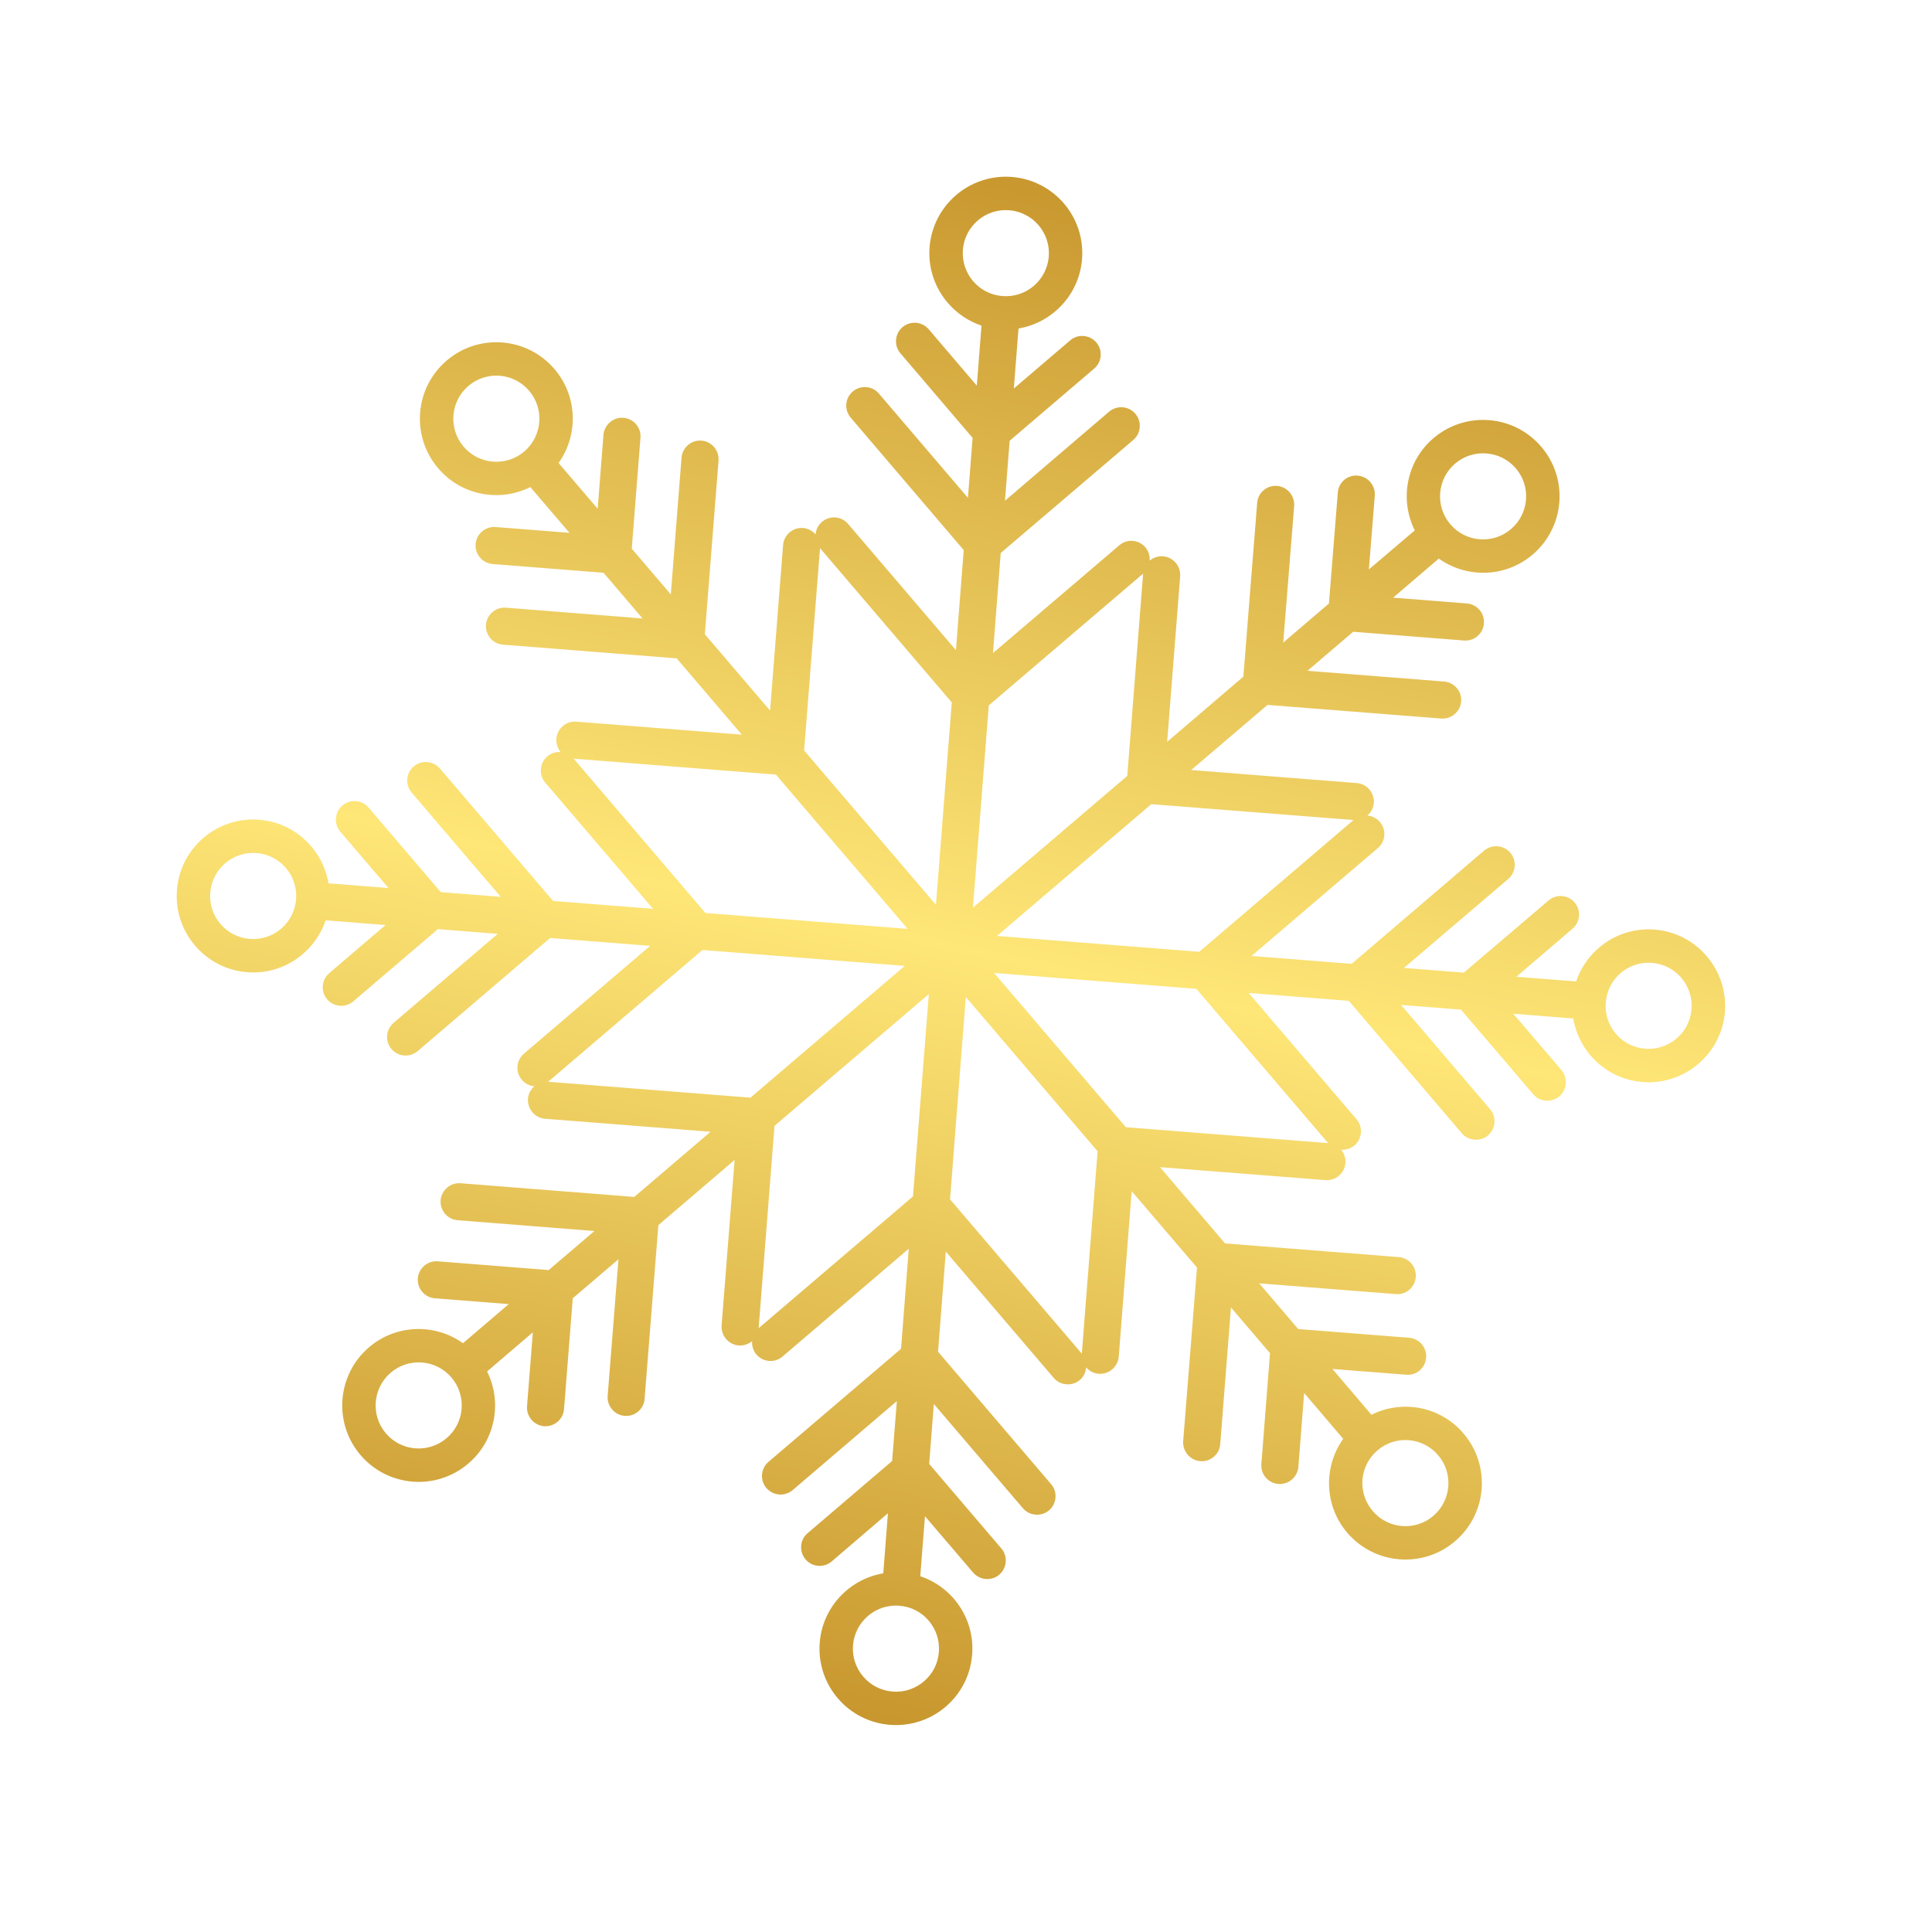 <?xml version="1.0" encoding="UTF-8"?> <svg xmlns="http://www.w3.org/2000/svg" width="34" height="34" viewBox="0 0 34 34" fill="none"><path fill-rule="evenodd" clip-rule="evenodd" d="M26.591 9.311C26.274 9.583 25.795 9.545 25.524 9.227C25.252 8.909 25.29 8.431 25.607 8.159C25.927 7.887 26.405 7.925 26.677 8.243C26.948 8.561 26.91 9.04 26.591 9.311ZM23.82 14.431L21.105 16.75L17.545 16.471L20.261 14.152L23.82 14.431ZM29.073 16.945C29.489 16.978 29.8 17.342 29.768 17.76C29.736 18.177 29.369 18.488 28.954 18.456C28.535 18.423 28.224 18.058 28.259 17.642C28.291 17.224 28.654 16.912 29.073 16.945ZM23.373 20.117L19.813 19.837L17.494 17.122L21.054 17.402L23.373 20.117ZM25.308 25.608C25.58 25.926 25.542 26.404 25.225 26.676C24.909 26.948 24.43 26.911 24.159 26.593C23.884 26.274 23.922 25.795 24.242 25.524C24.558 25.252 25.037 25.29 25.308 25.608ZM19.038 23.822L16.719 21.106L16.997 17.546L19.316 20.261L19.038 23.822ZM16.523 29.073C16.491 29.49 16.124 29.801 15.709 29.769C15.29 29.735 14.979 29.371 15.011 28.953C15.046 28.537 15.409 28.225 15.828 28.258C16.244 28.29 16.555 28.655 16.523 29.073ZM13.351 23.374L13.63 19.813L16.346 17.494L16.067 21.055L13.351 23.374ZM7.86 25.309C7.542 25.581 7.064 25.544 6.792 25.226C6.52 24.907 6.558 24.429 6.876 24.157C7.194 23.885 7.673 23.923 7.944 24.241C8.216 24.559 8.179 25.038 7.86 25.309ZM9.647 19.037L12.362 16.718L15.923 16.998L13.207 19.317L9.647 19.037ZM4.396 16.523C3.979 16.49 3.667 16.126 3.7 15.709C3.733 15.291 4.098 14.98 4.515 15.012C4.932 15.045 5.244 15.41 5.211 15.827C5.178 16.244 4.813 16.556 4.396 16.523ZM10.095 13.351L13.655 13.632L15.974 16.347L12.414 16.067L10.095 13.351ZM8.159 7.861C7.887 7.542 7.925 7.064 8.243 6.792C8.561 6.52 9.039 6.558 9.311 6.876C9.583 7.195 9.545 7.673 9.227 7.945C8.909 8.216 8.431 8.179 8.159 7.861ZM14.431 9.647L16.75 12.362L16.471 15.923L14.151 13.207L14.431 9.647ZM16.945 4.396C16.978 3.979 17.343 3.667 17.759 3.7C18.178 3.733 18.489 4.098 18.457 4.515C18.422 4.932 18.059 5.244 17.64 5.21C17.224 5.178 16.913 4.813 16.945 4.396ZM20.117 10.095L19.838 13.655L17.122 15.974L17.401 12.414L20.117 10.095ZM25.226 7.712C24.747 8.121 24.628 8.794 24.898 9.334L24.09 10.021L24.194 8.722C24.206 8.542 24.072 8.384 23.892 8.37C23.713 8.355 23.555 8.49 23.543 8.67L23.387 10.621L22.583 11.308L22.775 8.903C22.787 8.723 22.653 8.566 22.473 8.551C22.294 8.537 22.136 8.672 22.124 8.852L21.881 11.908L20.54 13.055L20.769 10.142C20.781 9.962 20.647 9.804 20.467 9.79C20.381 9.784 20.297 9.813 20.232 9.866C20.238 9.784 20.213 9.699 20.156 9.631C20.039 9.495 19.833 9.479 19.698 9.596L17.475 11.493L17.611 9.732L19.945 7.742C20.081 7.625 20.098 7.418 19.98 7.281C19.863 7.144 19.657 7.128 19.519 7.244L17.686 8.812L17.768 7.757L19.256 6.486C19.394 6.37 19.409 6.162 19.294 6.027C19.177 5.89 18.968 5.873 18.833 5.99L17.842 6.837L17.924 5.781C18.517 5.681 18.992 5.189 19.042 4.561C19.101 3.82 18.548 3.173 17.806 3.114C17.065 3.056 16.418 3.609 16.359 4.35C16.31 4.978 16.701 5.538 17.273 5.73L17.19 6.786L16.343 5.794C16.226 5.657 16.019 5.641 15.882 5.758C15.746 5.874 15.729 6.081 15.846 6.218L17.116 7.706L17.034 8.761L15.467 6.926C15.351 6.789 15.143 6.773 15.007 6.89C14.87 7.006 14.854 7.213 14.971 7.35L16.96 9.681L16.823 11.442L14.925 9.22C14.809 9.083 14.601 9.067 14.465 9.184C14.397 9.241 14.36 9.322 14.352 9.404C14.298 9.341 14.221 9.299 14.132 9.292C13.953 9.278 13.795 9.413 13.781 9.592L13.552 12.505L12.404 11.162L12.645 8.106C12.659 7.927 12.524 7.769 12.345 7.754C12.166 7.741 12.008 7.875 11.994 8.054L11.805 10.46L11.118 9.656L11.271 7.704C11.286 7.525 11.151 7.367 10.972 7.353C10.792 7.339 10.635 7.474 10.62 7.653L10.518 8.953L9.83 8.148C10.18 7.657 10.168 6.974 9.758 6.495C9.276 5.93 8.426 5.863 7.861 6.345C7.296 6.828 7.229 7.677 7.712 8.242C8.121 8.722 8.794 8.841 9.333 8.572L10.022 9.377L8.721 9.275C8.542 9.261 8.384 9.396 8.37 9.575C8.356 9.754 8.491 9.912 8.67 9.926L10.621 10.08L11.308 10.884L8.903 10.694C8.724 10.681 8.566 10.816 8.552 10.994C8.538 11.174 8.673 11.332 8.852 11.345L11.908 11.586L13.055 12.929L10.142 12.7C9.963 12.686 9.805 12.821 9.791 13C9.784 13.088 9.813 13.171 9.867 13.235C9.784 13.229 9.699 13.254 9.631 13.312C9.495 13.428 9.479 13.636 9.595 13.772L11.493 15.994L9.733 15.855L7.741 13.524C7.625 13.388 7.418 13.371 7.281 13.488C7.144 13.605 7.128 13.812 7.245 13.949L8.812 15.783L7.757 15.7L6.486 14.212C6.37 14.075 6.163 14.059 6.026 14.175C5.889 14.292 5.873 14.499 5.989 14.636L6.837 15.628L5.781 15.545C5.681 14.95 5.189 14.476 4.561 14.426C3.82 14.368 3.172 14.921 3.114 15.662C3.056 16.403 3.609 17.051 4.35 17.109C4.978 17.159 5.538 16.767 5.73 16.196L6.785 16.279L5.794 17.126C5.657 17.242 5.641 17.45 5.757 17.586C5.874 17.723 6.081 17.739 6.218 17.622L7.706 16.351L8.76 16.434L6.926 18.001C6.789 18.118 6.773 18.325 6.89 18.462C7.006 18.598 7.213 18.614 7.35 18.498L9.681 16.507L11.442 16.645L9.22 18.543C9.083 18.66 9.067 18.867 9.184 19.003C9.241 19.071 9.321 19.109 9.404 19.116C9.341 19.17 9.299 19.248 9.292 19.336C9.278 19.515 9.413 19.674 9.592 19.688L12.505 19.917L11.162 21.064L8.106 20.823C7.927 20.809 7.769 20.944 7.754 21.123C7.74 21.302 7.875 21.46 8.054 21.474L10.46 21.664L9.656 22.351L7.704 22.197C7.525 22.183 7.367 22.318 7.353 22.497C7.339 22.676 7.474 22.834 7.653 22.848L8.953 22.95L8.148 23.638C7.657 23.288 6.974 23.301 6.494 23.71C5.929 24.193 5.863 25.042 6.345 25.607C6.828 26.172 7.677 26.239 8.242 25.756C8.721 25.347 8.841 24.675 8.572 24.135L9.377 23.447L9.275 24.747C9.261 24.926 9.396 25.084 9.575 25.099C9.754 25.112 9.912 24.977 9.926 24.799L10.08 22.847L10.884 22.161L10.694 24.566C10.68 24.745 10.815 24.903 10.995 24.917C11.174 24.931 11.332 24.796 11.344 24.616L11.586 21.56L12.928 20.413L12.699 23.326C12.687 23.506 12.821 23.664 13.001 23.678C13.087 23.684 13.171 23.655 13.236 23.602C13.23 23.685 13.255 23.77 13.312 23.837C13.429 23.974 13.635 23.99 13.771 23.873L15.993 21.975L15.857 23.736L13.523 25.727C13.388 25.843 13.37 26.051 13.488 26.187C13.605 26.324 13.811 26.34 13.949 26.224L15.783 24.657L15.7 25.711L14.212 26.982C14.074 27.099 14.06 27.306 14.177 27.443C14.291 27.579 14.5 27.596 14.636 27.479L15.626 26.631L15.544 27.688C14.951 27.788 14.476 28.279 14.426 28.907C14.367 29.648 14.92 30.296 15.661 30.354C16.402 30.413 17.052 29.86 17.108 29.118C17.158 28.49 16.768 27.931 16.195 27.739L16.278 26.683L17.125 27.674C17.242 27.811 17.451 27.828 17.586 27.711C17.722 27.594 17.739 27.387 17.622 27.25L16.352 25.762L16.434 24.708L18.001 26.542C18.118 26.679 18.324 26.695 18.462 26.579C18.598 26.462 18.615 26.255 18.498 26.119L16.508 23.788L16.645 22.026L18.543 24.248C18.66 24.385 18.866 24.401 19.005 24.285C19.07 24.227 19.109 24.147 19.115 24.064C19.17 24.127 19.248 24.17 19.335 24.176C19.514 24.19 19.672 24.055 19.688 23.877L19.916 20.963L21.065 22.307L20.822 25.362C20.81 25.542 20.945 25.7 21.124 25.714C21.303 25.728 21.462 25.593 21.474 25.414L21.663 23.009L22.35 23.813L22.198 25.765C22.183 25.943 22.317 26.101 22.497 26.115C22.676 26.13 22.834 25.994 22.849 25.816L22.951 24.515L23.638 25.321C23.29 25.812 23.3 26.494 23.709 26.973C24.192 27.539 25.043 27.606 25.606 27.123C26.173 26.641 26.238 25.791 25.755 25.226C25.347 24.747 24.676 24.628 24.135 24.897L23.448 24.091L24.747 24.193C24.927 24.208 25.085 24.073 25.097 23.893C25.112 23.715 24.978 23.557 24.798 23.542L22.847 23.389L22.16 22.585L24.566 22.774C24.745 22.788 24.903 22.653 24.915 22.474C24.93 22.295 24.796 22.137 24.617 22.123L21.559 21.882L20.414 20.54L23.325 20.768C23.505 20.782 23.663 20.648 23.678 20.469C23.685 20.38 23.654 20.296 23.602 20.233C23.685 20.239 23.768 20.214 23.837 20.157C23.972 20.04 23.99 19.833 23.872 19.696L21.974 17.474L23.736 17.613L25.726 19.944C25.843 20.08 26.052 20.097 26.187 19.98C26.323 19.863 26.34 19.656 26.223 19.52L24.656 17.685L25.71 17.768L26.983 19.257C27.1 19.394 27.306 19.41 27.442 19.293C27.58 19.177 27.594 18.969 27.48 18.833L26.63 17.84L27.687 17.924C27.787 18.518 28.278 18.992 28.906 19.042C29.647 19.1 30.297 18.547 30.356 17.806C30.411 17.065 29.858 16.417 29.117 16.359C28.489 16.31 27.931 16.701 27.738 17.272L26.684 17.19L27.675 16.343C27.811 16.226 27.828 16.019 27.711 15.882C27.593 15.745 27.387 15.73 27.252 15.847L25.761 17.117L24.707 17.034L26.543 15.468C26.679 15.351 26.696 15.144 26.579 15.007C26.462 14.87 26.255 14.854 26.117 14.97L23.787 16.962L22.025 16.823L24.248 14.925C24.386 14.809 24.401 14.601 24.283 14.464C24.226 14.397 24.146 14.359 24.063 14.352C24.128 14.299 24.169 14.22 24.177 14.132C24.192 13.953 24.054 13.794 23.878 13.781L20.963 13.551L22.307 12.405L25.361 12.645C25.541 12.659 25.699 12.524 25.714 12.345C25.729 12.166 25.592 12.008 25.415 11.994L23.009 11.805L23.814 11.118L25.765 11.272C25.944 11.286 26.102 11.151 26.114 10.971C26.129 10.793 25.995 10.635 25.816 10.62L24.516 10.518L25.321 9.83C25.811 10.18 26.495 10.168 26.974 9.758C27.538 9.275 27.607 8.427 27.123 7.861C26.64 7.296 25.792 7.23 25.226 7.712Z" fill="url(#paint0_linear_2008_499)"></path><defs><linearGradient id="paint0_linear_2008_499" x1="20.002" y1="1.567" x2="13.626" y2="31.162" gradientUnits="userSpaceOnUse"><stop stop-color="#C39028"></stop><stop offset="0.02" stop-color="#C39028"></stop><stop offset="0.51" stop-color="#FEE677"></stop><stop offset="1" stop-color="#C39028"></stop></linearGradient></defs></svg> 